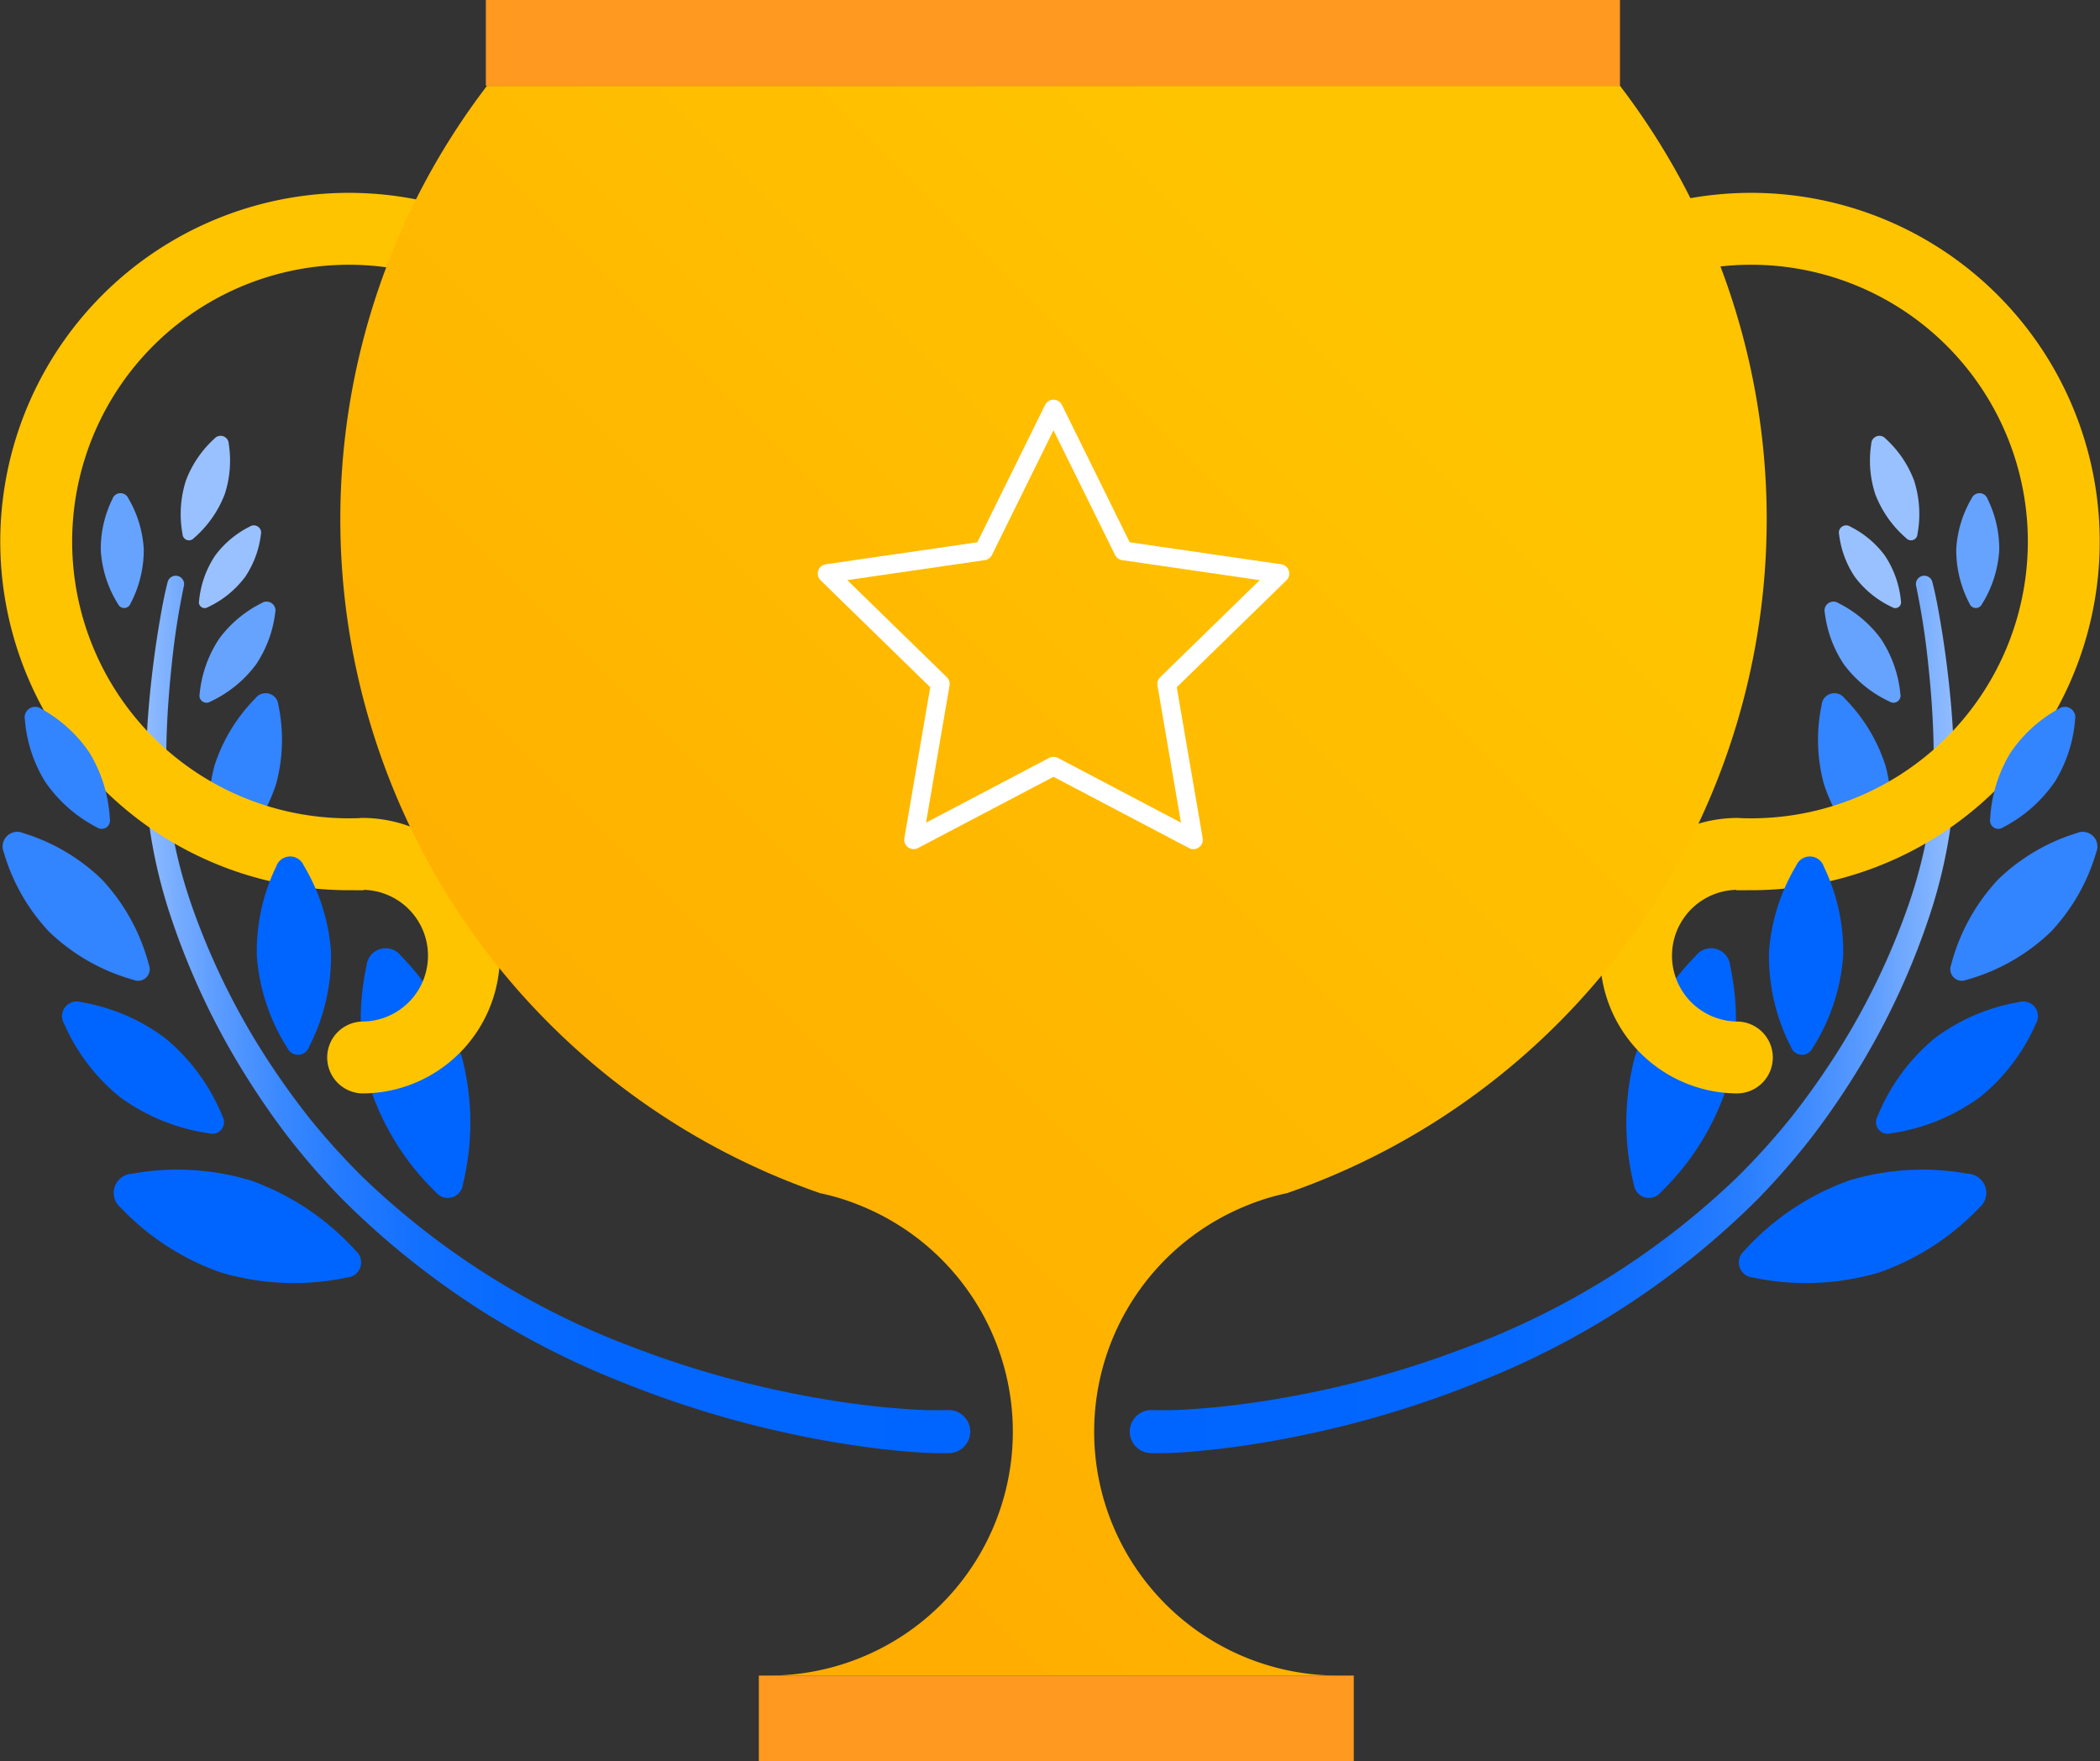 <svg xmlns="http://www.w3.org/2000/svg" xmlns:xlink="http://www.w3.org/1999/xlink" viewBox="0 0 223.989 187.832">
  <rect x="0" y="0" width="223.989" height="187.832" fill="#333333" stroke="none"/>
  <defs>
    <style>
      .cls-1 {
        fill: #0065ff;
      }

      .cls-2 {
        fill: #3384ff;
      }

      .cls-3 {
        fill: url(#linear-gradient);
      }

      .cls-4 {
        fill: url(#linear-gradient-2);
      }

      .cls-10, .cls-5 {
        fill: none;
      }

      .cls-5 {
        stroke: #ffc400;
        stroke-linecap: round;
        stroke-miterlimit: 10;
        stroke-width: 7.667px;
      }

      .cls-6 {
        fill: url(#linear-gradient-3);
      }

      .cls-7 {
        fill: #ff991f;
      }

      .cls-8 {
        fill: #66a3ff;
      }

      .cls-9 {
        fill: #99c1ff;
      }

      .cls-10 {
        stroke: #fff;
        stroke-linejoin: round;
        stroke-width: 2px;
      }
    </style>
    <linearGradient id="linear-gradient" x1="103.484" y1="108.192" x2="14.412" y2="108.192" gradientUnits="userSpaceOnUse">
      <stop offset="0.001" stop-color="#0065ff"/>
      <stop offset="0.413" stop-color="#0266ff"/>
      <stop offset="0.562" stop-color="#096aff"/>
      <stop offset="0.668" stop-color="#1471ff"/>
      <stop offset="0.754" stop-color="#257bff"/>
      <stop offset="0.827" stop-color="#3b89ff"/>
      <stop offset="0.892" stop-color="#5799ff"/>
      <stop offset="0.949" stop-color="#76acff"/>
      <stop offset="1" stop-color="#99c1ff"/>
    </linearGradient>
    <linearGradient id="linear-gradient-2" x1="120.504" y1="108.192" x2="209.577" y2="108.192" gradientUnits="userSpaceOnUse">
      <stop offset="0.001" stop-color="#0065ff"/>
      <stop offset="0.362" stop-color="#0266ff"/>
      <stop offset="0.517" stop-color="#096bff"/>
      <stop offset="0.632" stop-color="#1672ff"/>
      <stop offset="0.727" stop-color="#277dff"/>
      <stop offset="0.81" stop-color="#3f8bff"/>
      <stop offset="0.885" stop-color="#5b9cff"/>
      <stop offset="0.952" stop-color="#7cb0ff"/>
      <stop offset="1" stop-color="#99c1ff"/>
    </linearGradient>
    <linearGradient id="linear-gradient-3" x1="47.295" y1="143.947" x2="177.442" y2="13.8" gradientUnits="userSpaceOnUse">
      <stop offset="0" stop-color="#ffab00"/>
      <stop offset="0.818" stop-color="#ffc400"/>
    </linearGradient>
  </defs>
  <title>Trophy</title>
  <g id="Layer_2" data-name="Layer 2">
    <g id="Objects">
      <path class="cls-1" d="M39.369,115.654a27.558,27.558,0,0,0,7.14,11.498,1.615,1.615,0,0,0,2.856-.824,27.558,27.558,0,0,0-.083-13.534,27.118,27.118,0,0,0-6.519-10.866,2.044,2.044,0,0,0-3.666,1.058A27.118,27.118,0,0,0,39.369,115.654Z"/>
      <path class="cls-2" d="M22.879,81.647a18.313,18.313,0,0,0-.111,8.993,1.073,1.073,0,0,0,1.894.559,18.313,18.313,0,0,0,4.793-7.611,18.02,18.02,0,0,0,.233-8.417,1.358,1.358,0,0,0-2.431-.718A18.02,18.02,0,0,0,22.879,81.647Z"/>
      <path class="cls-3" d="M19.598,62.556a81.52,81.52,0,0,0-1.303,8.541c-.305,2.886-.507,5.782-.55,8.668a47.866,47.866,0,0,0,.562,8.556,52.205,52.205,0,0,0,2.159,8.296,76.283,76.283,0,0,0,7.499,15.508,82.634,82.634,0,0,0,4.976,7.033,75.676,75.676,0,0,0,5.755,6.377A84.029,84.029,0,0,0,67.634,143.707a104.148,104.148,0,0,0,16.53,4.804c2.813.573,5.647,1.042,8.489,1.372,1.42.174,2.842.297,4.256.394a40.142,40.142,0,0,0,4.115.094l.064-.003a2.3,2.3,0,1,1,.194,4.596l-.048.002a43.718,43.718,0,0,1-4.661-.189c-1.504-.133-2.998-.294-4.481-.505-2.969-.404-5.907-.951-8.82-1.605a108.218,108.218,0,0,1-17.071-5.331A87.575,87.575,0,0,1,36.43,127.797a78.546,78.546,0,0,1-5.873-6.777,85.546,85.546,0,0,1-5.018-7.404A78.924,78.924,0,0,1,18.1,97.404a54.577,54.577,0,0,1-2.082-8.729,50.081,50.081,0,0,1-.411-8.96c.104-2.968.37-5.915.74-8.846q.275-2.199.644-4.384c.253-1.469.497-2.884.887-4.404a.891.891,0,0,1,1.734.412Z"/>
      <path class="cls-2" d="M201.11,81.647a18.313,18.313,0,0,1,.111,8.993,1.073,1.073,0,0,1-1.894.559,18.313,18.313,0,0,1-4.793-7.611,18.02,18.02,0,0,1-.233-8.417,1.358,1.358,0,0,1,2.431-.718A18.02,18.02,0,0,1,201.11,81.647Z"/>
      <path class="cls-4" d="M206.111,62.081c.39,1.52.634,2.935.887,4.404q.367,2.186.644,4.384c.369,2.931.636,5.878.74,8.846a50.081,50.081,0,0,1-.411,8.96,54.577,54.577,0,0,1-2.082,8.729,78.924,78.924,0,0,1-7.438,16.211,85.546,85.546,0,0,1-5.018,7.404,78.546,78.546,0,0,1-5.873,6.777,87.575,87.575,0,0,1-29.771,19.539,108.218,108.218,0,0,1-17.071,5.331c-2.913.654-5.851,1.201-8.82,1.605-1.483.211-2.977.371-4.481.505a43.718,43.718,0,0,1-4.661.189,2.3,2.3,0,1,1,.098-4.6l.037.001.075.003a40.142,40.142,0,0,0,4.115-.094c1.415-.097,2.836-.22,4.256-.394,2.841-.329,5.676-.798,8.489-1.372a104.148,104.148,0,0,0,16.53-4.804,84.029,84.029,0,0,0,28.937-18.172,75.676,75.676,0,0,0,5.755-6.377,82.634,82.634,0,0,0,4.976-7.033,76.283,76.283,0,0,0,7.499-15.508,52.205,52.205,0,0,0,2.159-8.296,47.866,47.866,0,0,0,.562-8.556c-.043-2.887-.245-5.783-.55-8.668a81.52,81.52,0,0,0-1.303-8.541l-.013-.061a.891.891,0,0,1,1.734-.414Z"/>
      <path class="cls-1" d="M184.267,115.654a27.558,27.558,0,0,1-7.14,11.498,1.615,1.615,0,0,1-2.856-.824,27.558,27.558,0,0,1,.083-13.534,27.118,27.118,0,0,1,6.519-10.866,2.044,2.044,0,0,1,3.666,1.058A27.118,27.118,0,0,1,184.267,115.654Z"/>
      <path class="cls-5" d="M185.256,112.769a10.856,10.856,0,0,1,0-21.711l.081.009q.73.032,1.468.032A33.35,33.35,0,1,0,176.34,26.074"/>
      <path class="cls-5" d="M38.732,112.769a10.856,10.856,0,0,0,0-21.711l-.081.009q-.73.032-1.468.032A33.35,33.35,0,1,1,47.649,26.074"/>
      <path id="_Path_" data-name="&lt;Path&gt;" class="cls-6" d="M116.706,152.682a26.003,26.003,0,0,0,26,26H82.031a26.007,26.007,0,0,0,9.953-50.031,24.674,24.674,0,0,0-4.511-1.411A76.066,76.066,0,0,1,51.946,9.15H172.791A76.065,76.065,0,0,1,137.264,127.241a24.682,24.682,0,0,0-4.511,1.411A25.994,25.994,0,0,0,116.706,152.682Z"/>
      <rect class="cls-7" x="51.821" width="120.967" height="9.15"/>
      <rect class="cls-7" x="80.939" y="178.682" width="63.457" height="9.15"/>
      <path class="cls-1" d="M200.467,135.685a27.558,27.558,0,0,1-13.523.546,1.615,1.615,0,0,1-.921-2.826,27.558,27.558,0,0,1,11.247-7.53,27.118,27.118,0,0,1,12.652-.705,2.044,2.044,0,0,1,1.183,3.627A27.118,27.118,0,0,1,200.467,135.685Z"/>
      <path class="cls-1" d="M211.275,116.928a21.161,21.161,0,0,1-9.619,3.935,1.24,1.24,0,0,1-1.405-1.799,21.161,21.161,0,0,1,6.147-8.38,20.823,20.823,0,0,1,8.948-3.821,1.57,1.57,0,0,1,1.803,2.309A20.823,20.823,0,0,1,211.275,116.928Z"/>
      <path class="cls-2" d="M218.761,99.351a21.161,21.161,0,0,1-9.03,5.146,1.24,1.24,0,0,1-1.626-1.602,21.161,21.161,0,0,1,5.012-9.104,20.823,20.823,0,0,1,8.379-4.946A1.57,1.57,0,0,1,223.583,90.9,20.823,20.823,0,0,1,218.761,99.351Z"/>
      <path class="cls-8" d="M213.24,58.698a12.249,12.249,0,0,1-1.843,5.727.718.718,0,0,1-1.32-.048,12.249,12.249,0,0,1-1.42-5.846A12.053,12.053,0,0,1,210.3,53.144a.908.908,0,0,1,1.695.062A12.053,12.053,0,0,1,213.24,58.698Z"/>
      <path class="cls-8" d="M200.601,68.097a12.813,12.813,0,0,1,2.096,5.933.751.751,0,0,1-1.129.796,12.813,12.813,0,0,1-4.886-3.965,12.608,12.608,0,0,1-2.047-5.524.95.95,0,0,1,1.449-1.022A12.608,12.608,0,0,1,200.601,68.097Z"/>
      <path class="cls-9" d="M201.042,59.248a10.484,10.484,0,0,1,1.715,4.855.614.614,0,0,1-.924.652,10.484,10.484,0,0,1-3.998-3.244,10.316,10.316,0,0,1-1.675-4.52.778.778,0,0,1,1.186-.837A10.316,10.316,0,0,1,201.042,59.248Z"/>
      <path class="cls-9" d="M204.154,51.234a11.716,11.716,0,0,1,.363,5.743.686.686,0,0,1-1.192.419,11.716,11.716,0,0,1-3.31-4.707,11.529,11.529,0,0,1-.422-5.371.869.869,0,0,1,1.53-.538A11.529,11.529,0,0,1,204.154,51.234Z"/>
      <path class="cls-1" d="M196.596,101.915a21.161,21.161,0,0,1-3.272,9.864,1.24,1.24,0,0,1-2.28-.104,21.161,21.161,0,0,1-2.362-10.121,20.823,20.823,0,0,1,2.922-9.281,1.57,1.57,0,0,1,2.926.133A20.823,20.823,0,0,1,196.596,101.915Z"/>
      <path class="cls-2" d="M4.791,83.327a15.097,15.097,0,0,0,5.556,4.909.884.884,0,0,0,1.369-.882,15.097,15.097,0,0,0-2.174-7.088,14.855,14.855,0,0,0-5.131-4.675,1.12,1.12,0,0,0-1.757,1.132A14.855,14.855,0,0,0,4.791,83.327Z"/>
      <path class="cls-1" d="M23.522,135.685a27.558,27.558,0,0,0,13.523.546,1.615,1.615,0,0,0,.921-2.826,27.558,27.558,0,0,0-11.247-7.53,27.118,27.118,0,0,0-12.652-.705,2.044,2.044,0,0,0-1.183,3.627A27.118,27.118,0,0,0,23.522,135.685Z"/>
      <path class="cls-1" d="M12.714,116.928a21.161,21.161,0,0,0,9.619,3.935,1.24,1.24,0,0,0,1.405-1.799,21.161,21.161,0,0,0-6.147-8.38,20.823,20.823,0,0,0-8.948-3.821A1.57,1.57,0,0,0,6.84,109.171,20.823,20.823,0,0,0,12.714,116.928Z"/>
      <path class="cls-2" d="M5.228,99.351a21.161,21.161,0,0,0,9.03,5.146,1.24,1.24,0,0,0,1.626-1.602A21.161,21.161,0,0,0,10.871,93.79a20.823,20.823,0,0,0-8.379-4.946A1.57,1.57,0,0,0,.406,90.9,20.823,20.823,0,0,0,5.228,99.351Z"/>
      <path class="cls-8" d="M10.749,58.698a12.249,12.249,0,0,0,1.843,5.727.718.718,0,0,0,1.32-.048,12.249,12.249,0,0,0,1.42-5.846,12.053,12.053,0,0,0-1.643-5.387.908.908,0,0,0-1.695.062A12.053,12.053,0,0,0,10.749,58.698Z"/>
      <path class="cls-8" d="M23.388,68.097a12.813,12.813,0,0,0-2.096,5.933.751.751,0,0,0,1.129.796,12.813,12.813,0,0,0,4.886-3.965,12.608,12.608,0,0,0,2.047-5.524.95.95,0,0,0-1.449-1.022A12.608,12.608,0,0,0,23.388,68.097Z"/>
      <path class="cls-9" d="M22.947,59.248a10.484,10.484,0,0,0-1.715,4.855.614.614,0,0,0,.924.652,10.484,10.484,0,0,0,3.998-3.244,10.316,10.316,0,0,0,1.675-4.52.778.778,0,0,0-1.186-.837A10.316,10.316,0,0,0,22.947,59.248Z"/>
      <path class="cls-9" d="M19.835,51.234a11.716,11.716,0,0,0-.363,5.743.686.686,0,0,0,1.192.419,11.716,11.716,0,0,0,3.31-4.707,11.529,11.529,0,0,0,.422-5.371.869.869,0,0,0-1.53-.538A11.529,11.529,0,0,0,19.835,51.234Z"/>
      <path class="cls-1" d="M27.393,101.915a21.161,21.161,0,0,0,3.272,9.864,1.24,1.24,0,0,0,2.28-.104,21.161,21.161,0,0,0,2.362-10.121,20.823,20.823,0,0,0-2.922-9.281,1.57,1.57,0,0,0-2.926.133A20.823,20.823,0,0,0,27.393,101.915Z"/>
      <path class="cls-2" d="M219.197,83.327a15.097,15.097,0,0,1-5.556,4.909.884.884,0,0,1-1.369-.882,15.097,15.097,0,0,1,2.174-7.088,14.855,14.855,0,0,1,5.131-4.675,1.12,1.12,0,0,1,1.757,1.132A14.855,14.855,0,0,1,219.197,83.327Z"/>
      <polygon class="cls-10" points="112.369 43.622 119.831 58.742 136.516 61.166 124.442 72.936 127.293 89.554 112.369 81.708 97.445 89.554 100.295 72.936 88.221 61.166 104.907 58.742 112.369 43.622"/>
    </g>
  </g>
</svg>
